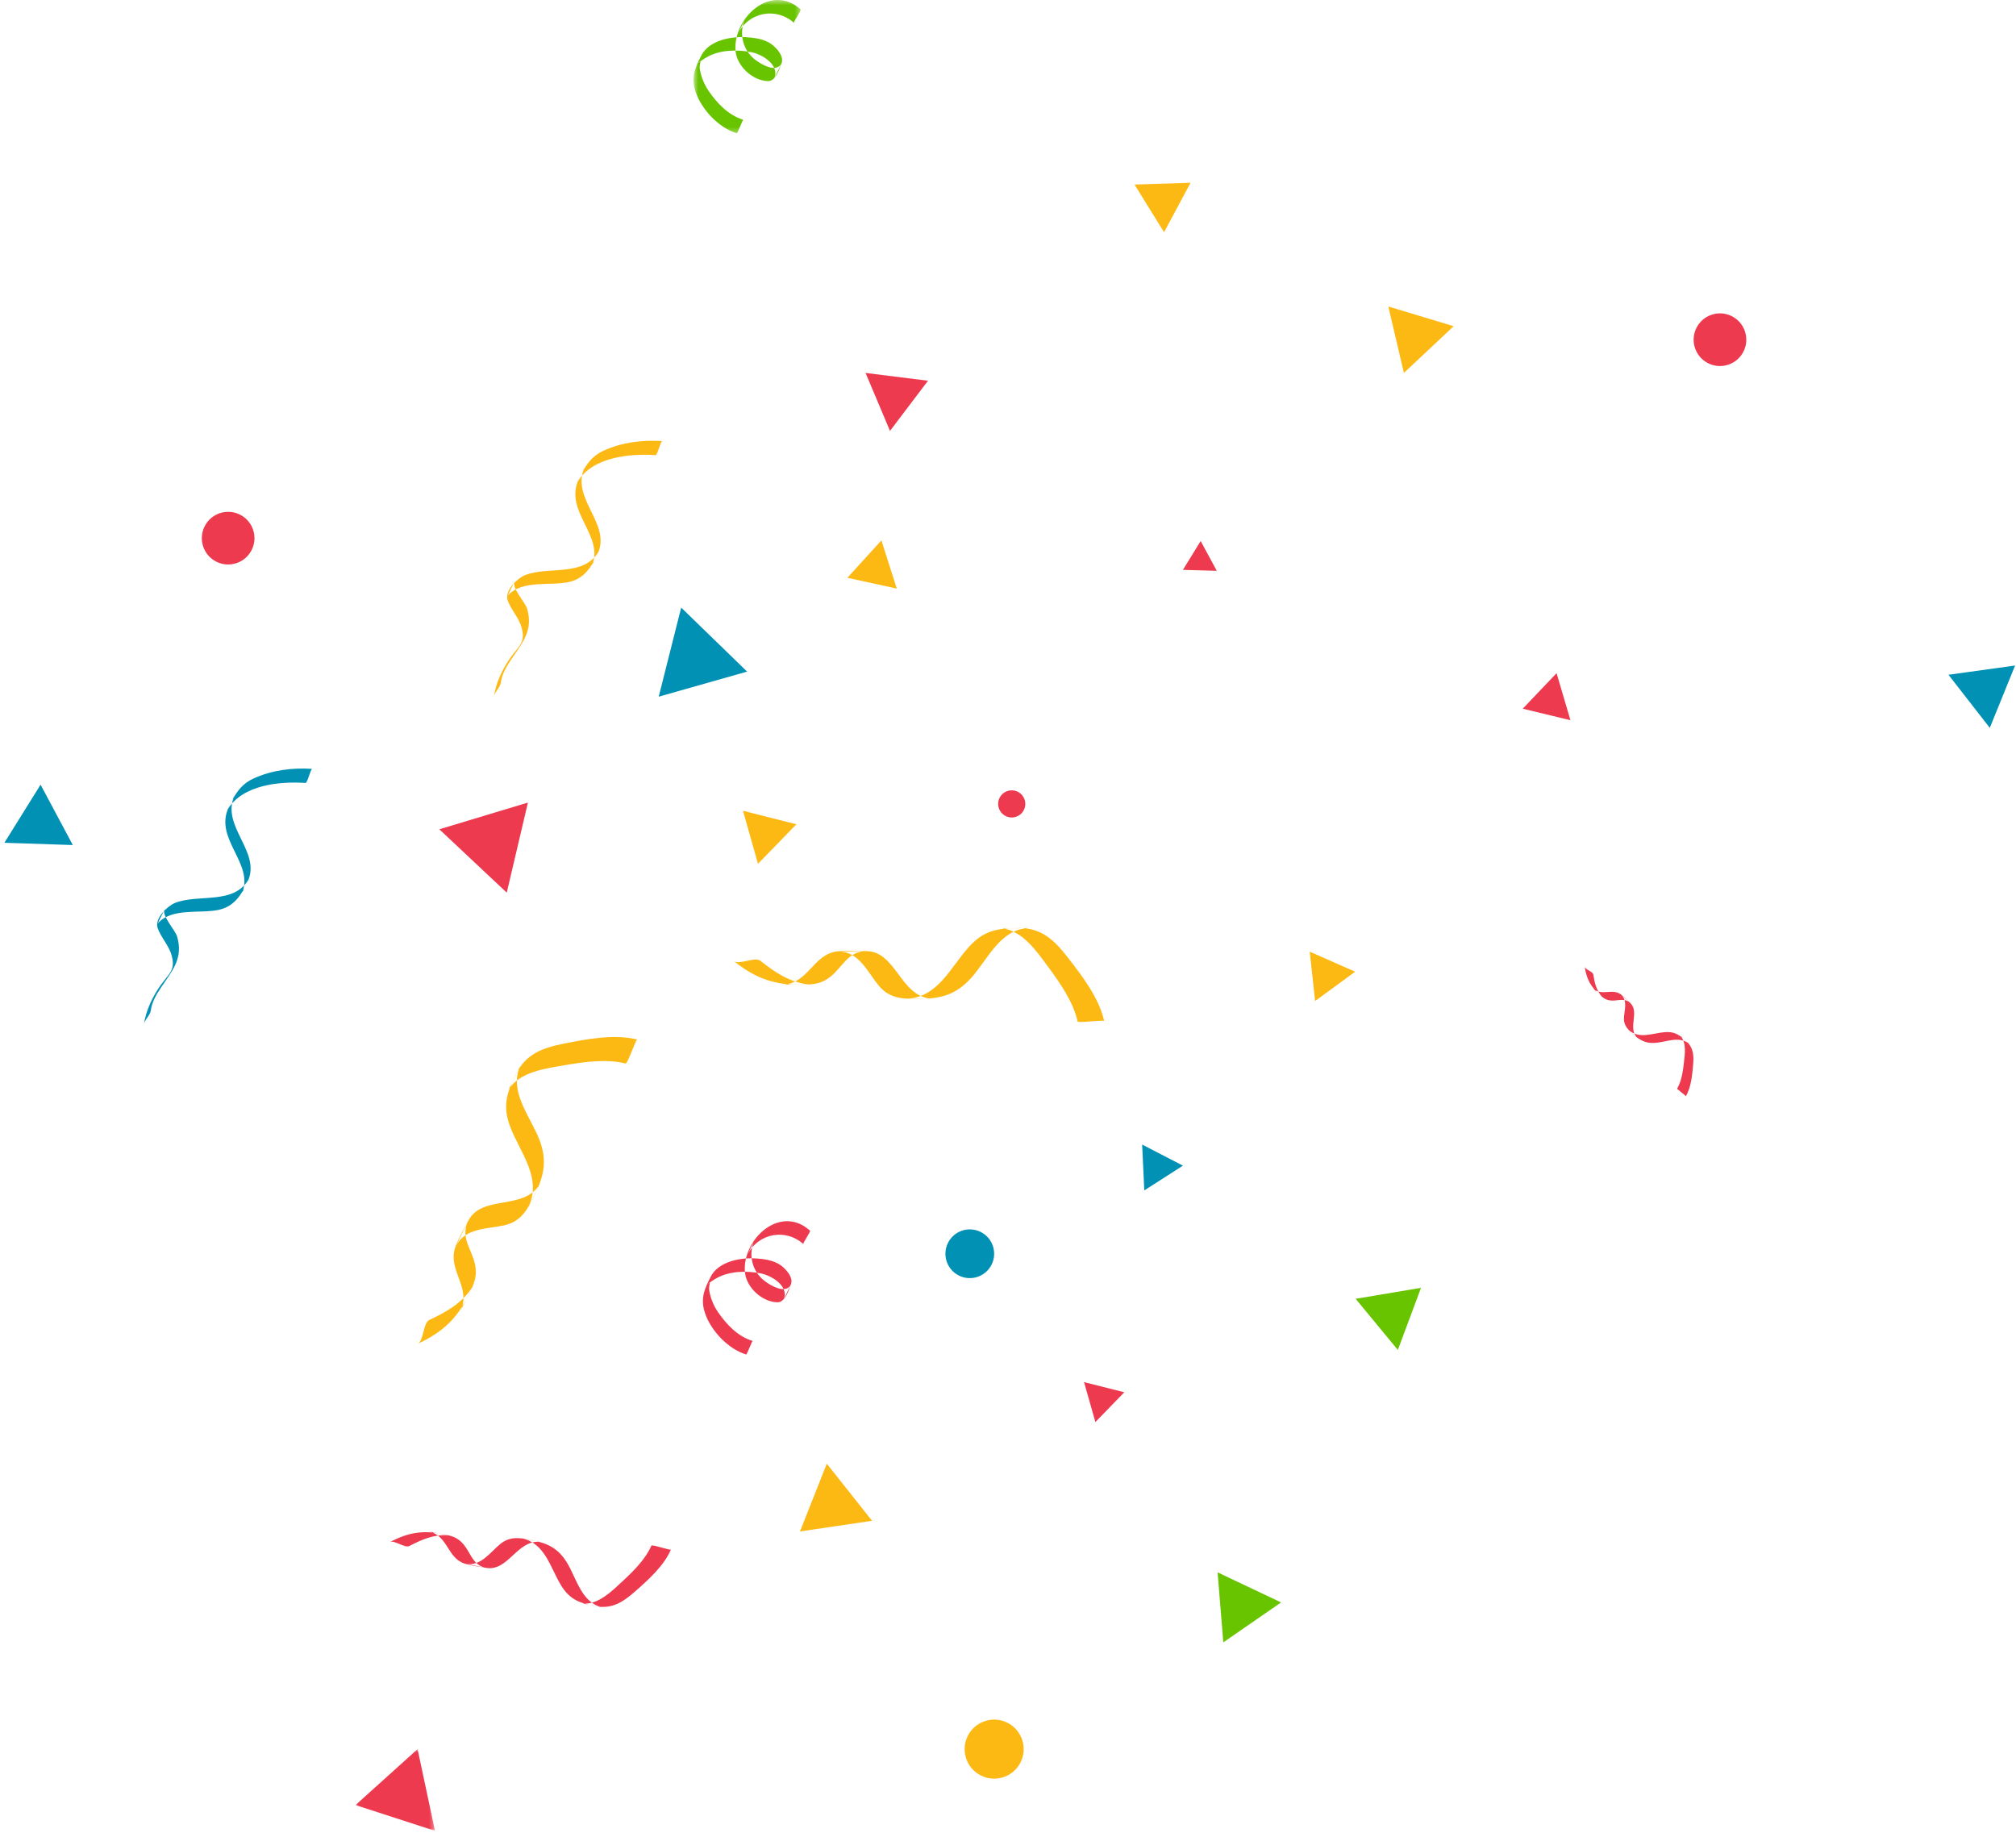 <?xml version="1.0" encoding="UTF-8"?>
<svg width="397px" height="361px" viewBox="0 0 397 361" version="1.1" xmlns="http://www.w3.org/2000/svg" xmlns:xlink="http://www.w3.org/1999/xlink">
    <!-- Generator: Sketch 49.3 (51167) - http://www.bohemiancoding.com/sketch -->
    <title>peaople_confetti_right</title>
    <desc>Created with Sketch.</desc>
    <defs>
        <polygon id="path-1" points="0.011 0.91 15.659 0.91 15.659 17 0.011 17"></polygon>
        <polygon id="path-3" points="0.575 0.473 21.671 0.473 21.671 26.711 0.575 26.711"></polygon>
    </defs>
    <g id="Final-Update" stroke="none" stroke-width="1" fill="none" fill-rule="evenodd">
        <g id="Welcome" transform="translate(-955, -1710)">
            <g id="peaople_confetti_right" transform="translate(955, 1709)">
                <polygon id="Fill-56" fill="#0091B5" points="7.99 155.515 14.34 167.406 0.867 166.958"></polygon>
                <g id="Group-60" transform="translate(70, 344.527)">
                    <mask id="mask-2" fill="white">
                        <use xlink:href="#path-1"></use>
                    </mask>
                    <g id="Clip-59"></g>
                    <polygon id="Fill-58" fill="#ED3A4F" mask="url(#mask-2)" points="0.011 11.925 12.232 0.91 15.659 17"></polygon>
                </g>
                <polygon id="Fill-61" fill="#ED3A4F" points="236.442 107.536 239.614 113.403 232.946 113.217"></polygon>
                <polygon id="Fill-63" fill="#ED3A4F" points="306.527 133.558 309.258 142.824 299.867 140.555"></polygon>
                <polygon id="Fill-65" fill="#ED3A4F" points="86.514 164.301 103.96 159.041 99.793 176.78"></polygon>
                <polygon id="Fill-67" fill="#FDB913" points="258.977 198.12 257.919 188.404 266.862 192.345"></polygon>
                <polygon id="Fill-69" fill="#FDB913" points="173.574 107.415 176.596 116.904 166.867 114.777"></polygon>
                <polygon id="Fill-71" fill="#FDB913" points="149.268 171.098 146.313 160.657 156.832 163.318"></polygon>
                <path d="M61.508,152.407 C57.561,152.144 53.53,152.651 49.915,154.308 C47.332,155.491 46.192,157.533 45.046,159.94 C42.086,166.155 49.995,170.945 47.711,176.753 C48.152,175.845 48.594,174.939 49.035,174.032 C46.111,179.292 39.089,176.941 34.439,178.817 C32.966,179.412 30.403,181.854 31.043,183.733 C31.692,185.636 33.22,187.075 33.795,189.14 C34.583,191.973 33.377,192.643 31.741,194.863 C30.13,197.053 28.684,200.05 28.348,202.738 C28.468,201.781 29.579,200.94 29.7,199.97 C30.094,196.826 33.031,194.107 34.437,191.156 C35.351,189.236 35.47,187.535 34.895,185.466 C34.542,184.193 31.864,181.384 32.385,180.131 C31.941,181.037 31.498,181.942 31.053,182.848 C33.921,179.644 39.426,180.992 43.147,180.146 C46.167,179.46 47.528,177.195 48.74,174.676 C51.595,168.745 43.388,163.734 46.19,157.633 C45.745,158.539 45.301,159.444 44.858,160.35 C47.814,155.535 55.05,154.836 60.155,155.176 C60.564,155.203 61.142,152.383 61.508,152.407" id="Fill-73" fill="#0091B5"></path>
                <path d="M130.431,87.859 C126.485,87.597 122.453,88.103 118.838,89.76 C116.255,90.944 115.115,92.986 113.969,95.392 C111.009,101.608 118.918,106.397 116.634,112.206 C117.075,111.297 117.517,110.391 117.958,109.484 C115.034,114.745 108.012,112.394 103.363,114.269 C101.889,114.865 99.326,117.306 99.966,119.186 C100.615,121.088 102.143,122.528 102.718,124.593 C103.506,127.425 102.3,128.095 100.665,130.315 C99.053,132.505 97.607,135.501 97.271,138.19 C97.391,137.233 98.502,136.393 98.623,135.422 C99.017,132.279 101.954,129.56 103.36,126.609 C104.274,124.689 104.393,122.987 103.818,120.918 C103.465,119.645 100.788,116.837 101.308,115.584 C100.864,116.49 100.421,117.394 99.976,118.3 C102.844,115.097 108.349,116.445 112.07,115.599 C115.09,114.912 116.451,112.647 117.663,110.129 C120.518,104.198 112.311,99.186 115.113,93.085 C114.668,93.992 114.224,94.897 113.781,95.802 C116.737,90.987 123.973,90.288 129.078,90.627 C129.487,90.656 130.065,87.835 130.431,87.859" id="Fill-75" fill="#FDB913"></path>
                <path d="M159.497,243.331 C153.691,238.086 146.163,244.974 146.691,251.477 C146.939,254.507 150.101,257.416 153.121,257.445 C154.619,257.462 155.367,254.981 155.77,253.842 C156.244,252.51 154.758,250.918 153.833,250.223 C152.361,249.116 150.287,248.876 148.513,248.796 C145.548,248.663 141.439,249.499 139.964,252.393 C138.704,254.86 137.886,256.743 138.828,259.56 C139.994,263.04 143.383,266.648 146.928,267.715 C147.101,267.767 148.091,265.026 148.223,265.064 C145.307,264.188 143.046,261.808 141.376,259.358 C140.495,258.063 139.916,256.601 139.653,255.062 C139.482,254.066 140.269,252.795 139.298,254.065 C139.728,253.503 140.383,253.12 140.983,252.769 C143.541,251.271 146.992,251.193 149.813,251.754 C151.879,252.165 155.305,254.153 154.377,256.772 C154.809,255.889 155.24,255.007 155.672,254.123 C154.517,255.818 151.736,254.124 150.599,253.268 C148.192,251.451 147.375,248.311 148.421,245.538 C148.021,246.363 147.622,247.187 147.223,248.011 C149.365,243.803 154.749,242.859 158.202,245.982 C158.017,245.812 159.713,243.528 159.497,243.331" id="Fill-77" fill="#ED3A4F"></path>
                <g id="Group-81" transform="translate(136, 0.527)">
                    <mask id="mask-4" fill="white">
                        <use xlink:href="#path-3"></use>
                    </mask>
                    <g id="Clip-80"></g>
                    <path d="M21.652,2.327 C15.846,-2.918 8.319,3.97 8.846,10.473 C9.094,13.502 12.256,16.411 15.276,16.442 C16.774,16.457 17.522,13.977 17.925,12.838 C18.399,11.506 16.913,9.914 15.987,9.219 C14.516,8.112 12.442,7.872 10.668,7.792 C7.703,7.66 3.594,8.495 2.119,11.389 C0.86,13.857 0.041,15.739 0.983,18.555 C2.149,22.036 5.538,25.645 9.083,26.71 C9.256,26.763 10.246,24.023 10.378,24.061 C7.462,23.184 5.201,20.803 3.531,18.354 C2.65,17.059 2.071,15.596 1.808,14.059 C1.637,13.062 2.424,11.791 1.453,13.061 C1.883,12.499 2.538,12.117 3.138,11.765 C5.696,10.268 9.147,10.189 11.968,10.75 C14.034,11.161 17.46,13.149 16.532,15.769 C16.964,14.885 17.395,14.002 17.826,13.119 C16.672,14.815 13.891,13.12 12.754,12.264 C10.347,10.448 9.53,7.307 10.576,4.535 C10.175,5.359 9.777,6.183 9.378,7.007 C11.52,2.798 16.904,1.856 20.357,4.978 C20.172,4.809 21.868,2.524 21.652,2.327" id="Fill-79" fill="#69C400" mask="url(#mask-4)"></path>
                </g>
                <path d="M125.51,205.711 C120.953,204.56 115.509,205.622 111.005,206.519 C106.761,207.362 103.548,208.573 101.616,212.496 C99.764,216.264 98.892,218.84 100.528,223.023 C102.546,228.174 106.765,232.974 104.053,238.723 C104.774,237.262 105.489,235.803 106.208,234.342 C102.918,239.409 94.862,236.204 92.19,241.433 C91.334,243.106 90.275,244.824 89.662,246.603 C88.098,251.132 92.813,254.435 90.721,259.134 C91.476,257.594 92.232,256.055 92.986,254.514 C90.876,257.674 87.932,259.344 84.551,260.916 C83.299,261.496 83.457,265.063 82.251,265.623 C87.317,263.269 90.101,260.54 92.437,255.69 C93.421,253.645 94.04,252.211 93.522,249.899 C92.864,246.978 90.888,245.004 91.961,241.896 C91.252,243.357 90.541,244.822 89.831,246.286 C91.63,242.768 95.991,243.026 99.335,242.279 C102.773,241.506 103.995,238.946 105.387,236.082 C107.213,232.317 107.757,229.339 106.163,225.286 C104.378,220.746 100.167,215.962 102.449,210.867 C101.694,212.406 100.939,213.945 100.185,215.486 C102.428,212.043 107.422,211.416 111.166,210.767 C114.931,210.115 119.44,209.467 123.211,210.418 C123.596,210.517 125.199,205.633 125.51,205.711" id="Fill-82" fill="#FDB913"></path>
                <path d="M132.126,306.13 C130.74,309.365 127.633,312.127 125.052,314.401 C122.623,316.546 120.439,317.909 117.226,317.276 C114.139,316.667 112.207,316.016 110.462,313.143 C108.309,309.598 107.37,304.902 102.712,303.903 C103.909,304.142 105.104,304.377 106.3,304.613 C101.787,304.268 100.035,310.524 95.705,309.738 C94.318,309.49 92.816,309.339 91.477,308.898 C88.069,307.769 88.244,303.46 84.494,302.57 C85.755,302.818 87.016,303.069 88.276,303.321 C85.436,303.141 83.103,304.134 80.629,305.435 C79.715,305.916 77.663,304.201 76.78,304.665 C80.484,302.718 83.375,302.298 87.326,303.112 C88.99,303.456 90.125,303.739 91.269,305.1 C92.708,306.818 92.986,308.892 95.325,309.667 C94.132,309.422 92.937,309.182 91.742,308.94 C94.657,309.466 96.482,306.75 98.448,305.099 C100.472,303.401 102.552,303.838 104.891,304.312 C107.962,304.934 109.984,305.965 111.674,308.754 C113.567,311.882 114.501,316.566 118.575,317.521 C117.313,317.272 116.054,317.02 114.793,316.771 C117.865,316.998 120.507,314.311 122.595,312.374 C124.694,310.428 127.132,308.037 128.277,305.36 C128.395,305.085 132.032,306.35 132.126,306.13" id="Fill-84" fill="#ED3A4F"></path>
                <path d="M201.636,160.479 C200.988,161.805 199.386,162.354 198.061,161.707 C196.735,161.059 196.185,159.458 196.833,158.132 C197.48,156.807 199.081,156.256 200.407,156.904 C201.733,157.551 202.283,159.154 201.636,160.479" id="Fill-86" fill="#ED3A4F"></path>
                <path d="M49.586,109.249 C48.329,111.822 45.224,112.889 42.65,111.632 C40.078,110.375 39.013,107.27 40.269,104.698 C41.525,102.128 44.63,101.057 47.202,102.313 C49.775,103.57 50.841,106.679 49.586,109.249" id="Fill-88" fill="#ED3A4F"></path>
                <path d="M343.363,70.171 C342.106,72.743 339.001,73.811 336.427,72.554 C333.855,71.297 332.79,68.192 334.047,65.619 C335.302,63.049 338.407,61.978 340.98,63.234 C343.553,64.492 344.619,67.6 343.363,70.171" id="Fill-90" fill="#ED3A4F"></path>
                <path d="M195.286,249.995 C194.124,252.376 191.25,253.363 188.869,252.2 C186.487,251.036 185.501,248.165 186.665,245.784 C187.828,243.401 190.7,242.412 193.083,243.576 C195.464,244.739 196.451,247.612 195.286,249.995" id="Fill-92" fill="#0091B5"></path>
                <path d="M200.999,347.991 C199.589,350.876 196.109,352.07 193.227,350.662 C190.338,349.251 189.141,345.772 190.551,342.887 C191.96,340.002 195.442,338.803 198.33,340.214 C201.213,341.622 202.409,345.105 200.999,347.991" id="Fill-94" fill="#FDB913"></path>
                <polygon id="Fill-96" fill="#0091B5" points="224.918 226.389 232.947 230.537 225.34 235.415"></polygon>
                <polygon id="Fill-98" fill="#0091B5" points="147.123 133.251 129.716 138.19 134.143 120.647"></polygon>
                <polygon id="Fill-100" fill="#FDB913" points="286.258 65.237 276.463 74.435 273.396 61.353"></polygon>
                <path d="M217.441,202.074 C216.428,197.484 213.039,193.094 210.219,189.469 C207.564,186.053 205.041,183.722 200.669,183.754 C196.471,183.786 193.777,184.161 190.771,187.497 C187.069,191.609 184.67,197.532 178.314,197.684 C179.943,197.674 181.568,197.66 183.196,197.647 C177.192,196.977 176.448,188.339 170.576,188.293 C168.697,188.277 166.686,188.1 164.821,188.349 C160.071,188.981 159.232,194.677 154.094,194.912 C155.809,194.896 157.523,194.883 159.238,194.866 C155.468,194.395 152.656,192.512 149.735,190.194 C148.655,189.335 145.538,191.074 144.497,190.247 C148.872,193.721 152.558,194.988 157.941,194.903 C160.21,194.865 161.77,194.777 163.604,193.277 C165.921,191.381 166.8,188.729 170.06,188.296 C168.434,188.317 166.807,188.338 165.18,188.358 C169.132,188.39 170.854,192.406 173.021,195.06 C175.253,197.787 178.088,197.733 181.273,197.693 C185.457,197.638 188.363,196.79 191.272,193.55 C194.531,189.92 196.92,184.012 202.498,183.768 C200.784,183.783 199.069,183.797 197.354,183.814 C201.438,184.277 204.235,188.46 206.494,191.516 C208.764,194.59 211.364,198.331 212.203,202.128 C212.288,202.515 217.372,201.762 217.441,202.074" id="Fill-102" fill="#FDB913"></path>
                <path d="M331.982,216.885 C333.024,215.109 333.242,212.688 333.416,210.683 C333.58,208.794 333.462,207.294 332.048,206.001 C330.69,204.762 329.712,204.079 327.752,204.256 C325.338,204.476 322.802,205.664 320.714,203.821 C321.241,204.302 321.768,204.781 322.294,205.262 C320.565,203.259 322.899,200.261 321.025,198.497 C320.426,197.933 319.832,197.277 319.159,196.801 C317.444,195.589 315.478,197.17 313.756,195.715 C314.312,196.221 314.867,196.727 315.423,197.233 C314.352,195.958 314.009,194.516 313.761,192.901 C313.67,192.303 312.15,191.934 312.062,191.358 C312.433,193.777 313.24,195.282 314.996,196.859 C315.736,197.522 316.264,197.958 317.299,198.023 C318.609,198.103 319.681,197.513 320.858,198.344 C320.33,197.867 319.8,197.389 319.271,196.911 C320.532,198.099 319.889,199.902 319.795,201.401 C319.7,202.942 320.628,203.769 321.663,204.704 C323.024,205.933 324.211,206.526 326.11,206.351 C328.239,206.155 330.767,204.968 332.632,206.551 C332.076,206.045 331.521,205.539 330.965,205.033 C332.14,206.399 331.793,208.576 331.608,210.232 C331.422,211.896 331.144,213.871 330.282,215.342 C330.194,215.492 332.053,216.764 331.982,216.885" id="Fill-104" fill="#ED3A4F"></path>
                <polygon id="Fill-106" fill="#ED3A4F" points="170.448 74.436 182.744 75.974 175.263 85.853"></polygon>
                <polygon id="Fill-108" fill="#ED3A4F" points="215.71 281.029 213.478 273.165 221.405 275.164"></polygon>
                <polygon id="Fill-110" fill="#0091B5" points="383.702 133.875 396.821 132.054 391.84 144.327"></polygon>
                <polygon id="Fill-112" fill="#69C400" points="275.271 266.83 266.957 256.76 279.834 254.596"></polygon>
                <polygon id="Fill-114" fill="#69C400" points="239.775 310.627 252.276 316.548 240.899 324.414"></polygon>
                <polygon id="Fill-116" fill="#FDB913" points="157.535 302.57 162.817 289.226 171.732 300.472"></polygon>
                <polygon id="Fill-118" fill="#FDB913" points="229.232 46.724 223.413 37.34 234.451 36.991"></polygon>
            </g>
        </g>
    </g>
</svg>